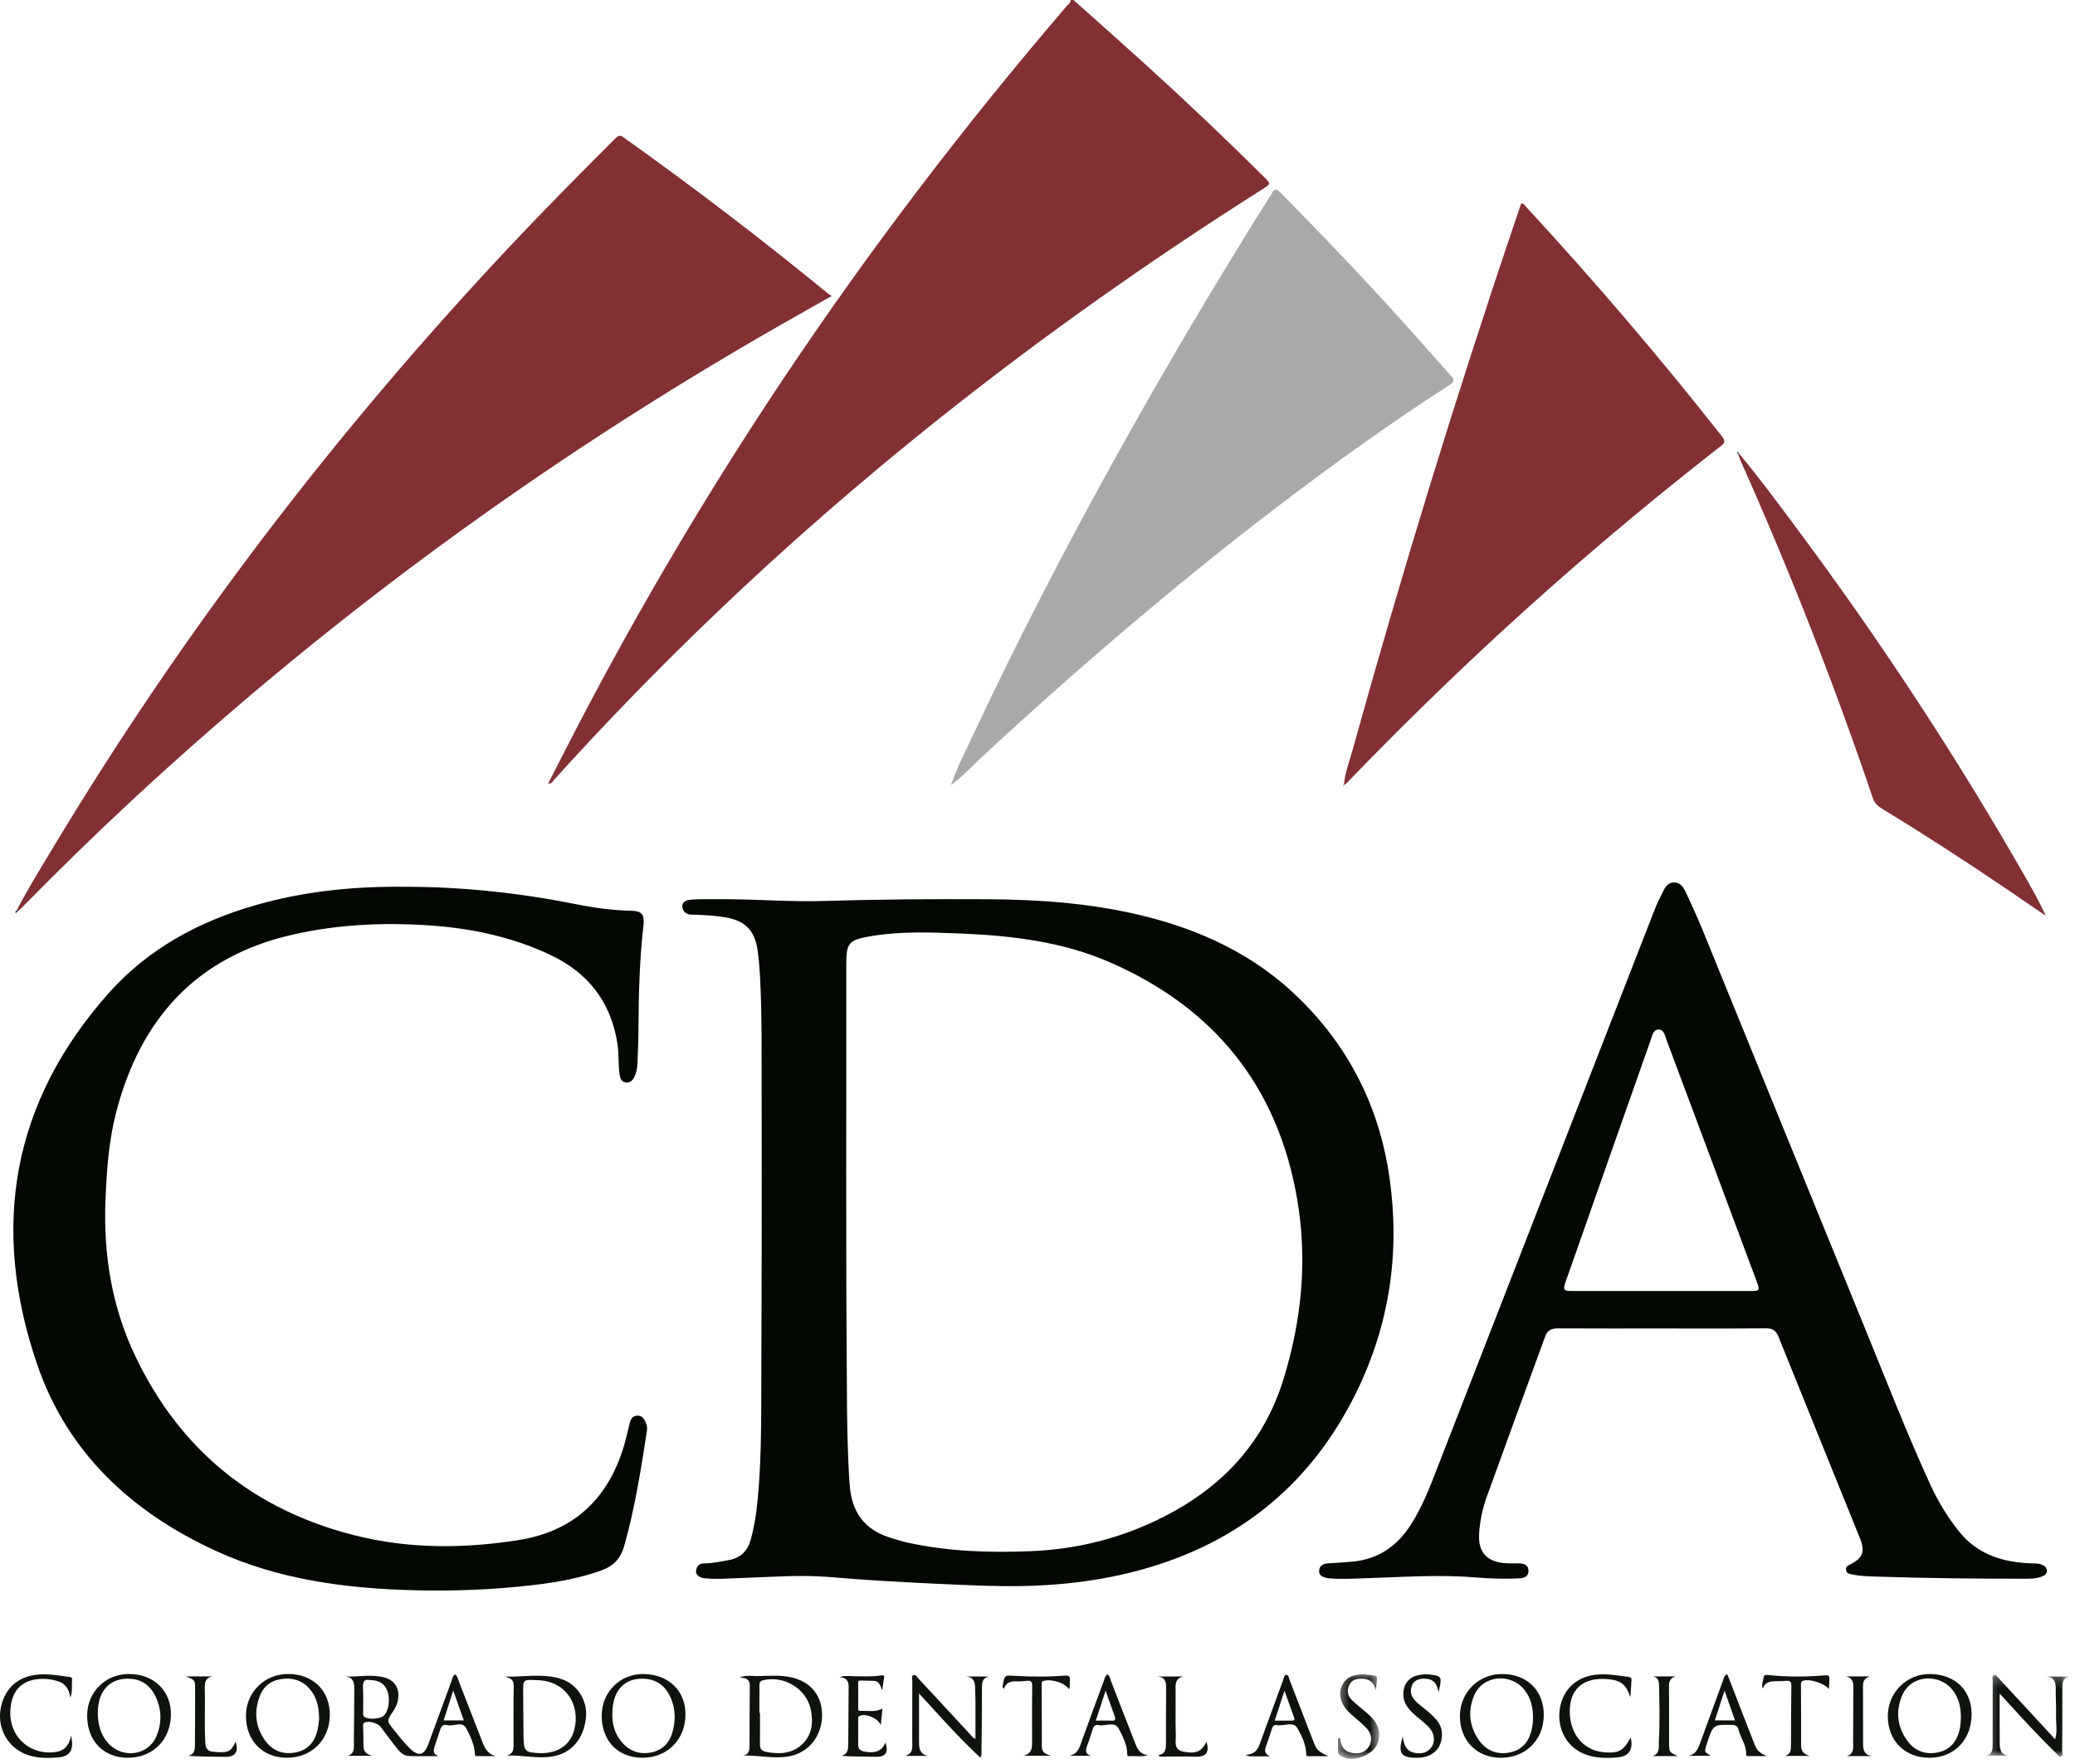 <?xml version="1.0" encoding="UTF-8"?>
<svg width="200px" height="170px" viewBox="0 0 200 170" version="1.1" xmlns="http://www.w3.org/2000/svg" xmlns:xlink="http://www.w3.org/1999/xlink">
    <!-- Generator: Sketch 51.3 (57544) - http://www.bohemiancoding.com/sketch -->
    <title>original_cda_logo</title>
    <desc>Created with Sketch.</desc>
    <defs>
        <polygon id="path-1" points="0.258 0.229 8.312 0.229 8.312 8.107 0.258 8.107"></polygon>
        <polygon id="path-3" points="0.427 0.151 4.407 0.151 4.407 8.31 0.427 8.31"></polygon>
    </defs>
    <g id="Page-1" stroke="none" stroke-width="1" fill="none" fill-rule="evenodd">
        <g id="original_cda_logo">
            <path d="M103.472,0 C105.813,2.095 108.166,4.177 110.493,6.287 C114.43,9.857 118.278,13.522 122.052,17.265 C122.485,17.694 122.339,17.821 121.936,18.075 C111.096,24.931 100.623,32.307 90.585,40.294 C83.008,46.323 75.713,52.672 68.723,59.375 C63.431,64.45 58.323,69.704 53.409,75.147 C53.272,75.298 53.178,75.543 52.832,75.515 C53.804,73.62 54.752,71.748 55.722,69.888 C61.682,58.466 68.234,47.394 75.386,36.678 C83.779,24.104 92.938,12.112 102.772,0.633 C102.936,0.441 103.186,0.296 103.206,0 L103.472,0 Z" id="Fill-1" fill="#823034" fill-rule="nonzero"></path>
            <path d="M81.628,133.762 C81.638,136.86 81.679,139.953 81.892,143.05 C82.078,145.761 83.341,147.464 85.922,148.225 C86.43,148.375 86.935,148.545 87.452,148.658 C91.37,149.522 95.345,149.649 99.334,149.49 C103.879,149.309 108.195,148.212 112.252,146.132 C117.838,143.266 121.821,139.028 123.703,132.934 C125.463,127.239 126.037,121.447 125.028,115.566 C123.166,104.704 117.036,97.128 106.985,92.742 C102.464,90.769 97.629,90.18 92.741,89.972 C89.754,89.845 86.769,89.729 83.802,90.244 C81.825,90.587 81.567,90.891 81.57,92.889 C81.586,106.513 81.518,120.137 81.628,133.762 M70.222,86.657 C73.299,86.687 76.372,86.921 79.451,86.827 C84.674,86.668 89.9,86.633 95.126,86.66 C100.069,86.686 104.984,87.025 109.812,88.17 C115.661,89.556 120.959,92.011 125.291,96.285 C130.116,101.047 132.979,106.809 133.931,113.511 C134.956,120.714 133.942,127.628 130.737,134.166 C126.22,143.38 118.871,149.104 108.942,151.555 C104.376,152.681 99.734,152.98 95.043,152.825 C91.771,152.717 88.502,152.553 85.234,152.364 C83.423,152.26 81.615,152.116 79.806,151.971 C77.018,151.748 74.237,151.991 71.453,152.075 C70.282,152.111 69.109,152.221 67.937,152.102 C67.233,152.032 66.941,151.634 67.155,151.11 C67.292,150.774 67.554,150.664 67.893,150.665 C68.695,150.666 69.473,150.482 70.257,150.345 C71.388,150.148 72.053,149.464 72.355,148.386 C72.703,147.147 72.894,145.877 73.019,144.601 C73.338,141.337 73.364,138.06 73.376,134.786 C73.413,125.017 73.434,115.247 73.41,105.477 C73.4,101.648 73.456,97.817 73.248,93.99 C73.205,93.196 73.133,92.401 73.025,91.613 C72.76,89.664 71.819,88.718 69.878,88.402 C68.916,88.246 67.945,88.181 66.972,88.15 C66.817,88.145 66.661,88.154 66.508,88.135 C66.078,88.079 65.808,87.803 65.77,87.401 C65.729,86.971 66.066,86.771 66.44,86.723 C66.878,86.667 67.323,86.664 67.766,86.659 C68.585,86.65 69.403,86.657 70.222,86.657" id="Fill-3" fill="#040802" fill-rule="nonzero"></path>
            <path d="M1.607,87.744 C2.645,85.717 3.851,83.786 5.023,81.837 C17.608,60.88 32.382,41.585 49.114,23.775 C52.45,20.223 55.883,16.766 59.328,13.321 C59.588,13.061 59.753,12.989 60.091,13.23 C66.856,18.05 73.456,23.083 79.88,28.348 C79.947,28.402 80.031,28.436 80.176,28.518 C78.431,29.507 76.796,30.426 75.168,31.356 C52.591,44.261 31.716,59.488 12.656,77.189 C9.102,80.489 5.635,83.88 2.234,87.339 C2.064,87.513 1.882,87.675 1.706,87.842 C1.673,87.809 1.64,87.776 1.607,87.744" id="Fill-5" fill="#823034" fill-rule="nonzero"></path>
            <path d="M160.099,124.418 C162.979,124.418 165.859,124.418 168.74,124.418 C169.593,124.418 169.642,124.358 169.343,123.56 C166.444,115.782 163.543,108.003 160.632,100.229 C160.477,99.815 160.388,99.194 159.839,99.214 C159.353,99.233 159.246,99.821 159.104,100.225 C156.356,108.011 153.619,115.801 150.883,123.592 C150.638,124.29 150.731,124.416 151.457,124.416 C154.337,124.419 157.218,124.418 160.099,124.418 M160.248,128.028 C156.879,128.028 153.511,128.036 150.143,128.019 C149.561,128.016 149.152,128.196 148.95,128.752 C147.056,133.936 145.151,139.116 143.281,144.308 C142.885,145.41 142.654,146.568 142.568,147.741 C142.435,149.559 143.284,150.522 145.11,150.65 C145.552,150.68 145.997,150.653 146.439,150.667 C146.891,150.682 147.303,150.799 147.324,151.349 C147.345,151.894 146.953,152.077 146.499,152.104 C145.017,152.191 143.534,152.128 142.057,152.009 C138.582,151.728 135.115,151.992 131.645,152.097 C130.517,152.131 129.388,152.212 128.259,152.113 C128.127,152.101 127.989,152.109 127.863,152.072 C127.496,151.967 127.102,151.857 127.146,151.356 C127.188,150.864 127.542,150.7 127.976,150.667 C128.814,150.603 129.656,150.574 130.491,150.484 C132.851,150.23 134.614,149.015 135.904,147.059 C137.143,145.18 137.907,143.08 138.716,141.001 C145.629,123.244 152.539,105.486 159.455,87.731 C159.687,87.136 159.965,86.556 160.253,85.984 C160.483,85.528 160.739,85.044 161.345,85.04 C161.976,85.036 162.27,85.524 162.495,86.006 C163.055,87.207 163.611,88.412 164.11,89.638 C169.391,102.579 174.648,115.531 179.941,128.466 C181.948,133.37 183.86,138.314 186.08,143.128 C186.803,144.696 187.696,146.169 188.774,147.532 C190.575,149.809 193.031,150.567 195.793,150.664 C196.124,150.675 196.457,150.644 196.775,150.778 C197.058,150.897 197.291,151.068 197.29,151.399 C197.288,151.714 197.036,151.849 196.78,151.943 C196.294,152.12 195.783,152.145 195.274,152.145 C190.512,152.147 185.752,152.101 180.993,151.945 C180.157,151.917 179.312,151.906 178.485,151.723 C178.224,151.665 177.952,151.624 177.931,151.267 C177.911,150.956 178.127,150.87 178.355,150.755 C179.548,150.148 179.787,149.518 179.284,148.273 C176.661,141.783 174.029,135.296 171.413,128.803 C171.183,128.231 170.854,128.008 170.219,128.014 C166.895,128.044 163.572,128.028 160.248,128.028" id="Fill-7" fill="#040802" fill-rule="nonzero"></path>
            <path d="M38.938,85.46 C44.556,85.451 50.11,86.055 55.616,87.157 C57.351,87.504 59.109,87.733 60.885,87.774 C61.846,87.797 62.138,88.138 62.027,89.111 C61.645,92.459 61.552,95.82 61.54,99.187 C61.536,100.292 61.48,101.398 61.439,102.503 C61.422,102.971 61.33,103.427 61.112,103.846 C60.945,104.167 60.679,104.366 60.309,104.316 C59.916,104.263 59.788,103.96 59.73,103.605 C59.569,102.619 59.669,101.618 59.519,100.628 C58.898,96.557 56.682,93.72 52.973,91.989 C49.251,90.252 45.315,89.437 41.243,89.174 C36.846,88.889 32.478,89.094 28.175,90.08 C18.914,92.203 13.524,98.203 11.194,107.204 C10.481,109.96 10.284,112.788 10.17,115.62 C9.957,120.85 10.76,125.899 13.021,130.65 C17.359,139.771 24.487,145.533 34.258,147.98 C39.438,149.278 44.699,149.249 49.947,148.427 C55.462,147.563 58.797,144.248 60.256,138.938 C60.419,138.342 60.538,137.733 60.7,137.136 C60.796,136.789 60.938,136.465 61.383,136.43 C61.849,136.393 62.06,136.69 62.224,137.046 C62.346,137.31 62.402,137.591 62.356,137.886 C61.782,141.623 61.192,145.355 60.16,149.003 C59.822,150.195 59.131,150.927 57.964,151.346 C55.845,152.105 53.652,152.491 51.433,152.752 C47.648,153.198 43.843,153.351 40.034,153.258 C33.401,153.095 26.88,152.256 20.78,149.451 C12.683,145.73 6.486,140.001 3.569,131.454 C-0.934,118.262 1.133,106.142 10.562,95.617 C14.33,91.412 19.17,88.813 24.567,87.251 C29.26,85.894 34.067,85.411 38.938,85.46" id="Fill-9" fill="#040802" fill-rule="nonzero"></path>
            <path d="M91.727,75.481 C92.262,73.93 93.025,72.48 93.717,70.999 C98.011,61.81 102.681,52.815 107.6,43.947 C112.292,35.485 117.227,27.168 122.373,18.975 C122.443,18.862 122.534,18.76 122.591,18.642 C122.822,18.154 123.048,18.187 123.412,18.557 C128.107,23.318 132.72,28.155 137.142,33.172 C138.035,34.184 138.933,35.193 139.837,36.195 C140.155,36.548 140.24,36.767 139.735,37.091 C134.033,40.753 128.535,44.706 123.147,48.814 C118.308,52.503 113.577,56.329 108.938,60.269 C103.994,64.466 99.138,68.76 94.395,73.184 C93.539,73.982 92.753,74.863 91.793,75.548 C91.771,75.525 91.749,75.503 91.727,75.481" id="Fill-11" fill="#A7A9AB" fill-rule="nonzero"></path>
            <path d="M129.529,75.652 C129.633,74.48 130.062,73.386 130.372,72.267 C135.114,55.194 140.305,38.259 145.988,21.475 C146.2,20.85 146.411,20.225 146.625,19.593 C146.903,19.612 147.003,19.835 147.141,19.985 C153.707,27.097 159.99,34.449 165.975,42.058 C166.333,42.512 166.257,42.685 165.838,43.011 C156.677,50.143 147.901,57.722 139.523,65.761 C136.198,68.951 132.939,72.205 129.744,75.525 C129.688,75.583 129.604,75.614 129.533,75.657 L129.529,75.652 Z" id="Fill-13" fill="#823034" fill-rule="nonzero"></path>
            <path d="M167.613,43.703 C169.445,45.894 171.142,48.188 172.849,50.474 C181.038,61.437 188.548,72.847 195.333,84.733 C195.986,85.878 196.627,87.03 197.189,88.26 C195.85,87.346 194.514,86.428 193.172,85.518 C189.272,82.875 185.315,80.318 181.292,77.865 C180.887,77.618 180.652,77.32 180.501,76.875 C176.747,65.802 172.474,54.933 167.706,44.259 C167.635,44.1 167.597,43.927 167.543,43.761 C167.566,43.741 167.589,43.722 167.613,43.703" id="Fill-15" fill="#823034" fill-rule="nonzero"></path>
            <path d="M44.701,165.796 C44.363,164.842 44.047,163.949 43.685,162.925 C43.351,163.961 43.063,164.857 42.76,165.796 L44.701,165.796 Z M35.649,161.912 C35.115,161.794 34.955,162.071 34.987,162.645 C35.032,163.416 34.996,164.192 35.001,164.966 C35.002,165.156 34.949,165.362 35.172,165.495 C35.558,165.725 36.608,165.658 36.956,165.369 C37.446,164.958 37.637,163.816 37.351,163.002 C37.095,162.273 36.563,161.918 35.649,161.912 Z M42.282,169.241 C41.322,169.241 40.361,169.269 39.402,169.229 C38.884,169.207 38.524,168.832 38.219,168.444 C37.702,167.781 37.203,167.104 36.698,166.432 C36.411,166.052 35.565,165.82 35.16,165.996 C34.964,166.081 34.998,166.238 35.001,166.385 C35.01,167.004 35.044,167.623 35.035,168.243 C35.026,168.84 35.366,169.073 35.89,169.21 L33.518,169.21 C34.252,168.979 34.096,168.352 34.105,167.817 C34.132,166.114 34.141,164.41 34.152,162.706 C34.156,162.129 34.033,161.638 33.285,161.574 C34.555,161.61 35.809,161.329 37.039,161.656 C38.111,161.941 38.578,162.82 38.343,163.911 C38.263,164.287 38.1,164.621 37.888,164.933 C37.269,165.84 37.258,165.844 37.968,166.714 C38.471,167.331 38.956,167.975 39.529,168.522 C40.351,169.308 40.885,169.159 41.283,168.09 C42.036,166.064 42.769,164.03 43.519,162.002 C43.601,161.784 43.615,161.519 43.848,161.371 C44.098,161.499 44.117,161.761 44.203,161.98 C44.981,163.974 45.758,165.967 46.53,167.962 C46.755,168.544 47.057,169.034 47.752,169.242 C47.137,169.242 46.522,169.246 45.907,169.239 C45.806,169.238 45.781,169.153 45.776,169.052 C45.74,168.154 45.342,167.348 44.955,166.586 C44.563,165.813 43.718,166.411 43.095,166.253 C42.778,166.173 42.548,166.305 42.444,166.648 C42.291,167.154 42.094,167.647 41.942,168.153 C41.819,168.564 41.611,169.027 42.282,169.241 Z" id="Fill-17" fill="#0F130D" fill-rule="nonzero"></path>
            <path d="M88.583,163.202 C88.583,164.786 88.583,166.378 88.584,167.969 C88.584,168.581 88.722,169.097 89.467,169.214 L87.224,169.214 C88.082,169.006 87.923,168.313 87.925,167.709 C87.932,165.804 87.925,163.898 87.932,161.993 C87.933,161.806 87.824,161.537 88.026,161.447 C88.28,161.334 88.398,161.631 88.535,161.778 C90.225,163.59 91.906,165.411 93.588,167.231 C93.703,167.356 93.786,167.516 94.02,167.583 C94.02,166.315 94.021,165.068 94.018,163.821 C94.017,163.49 93.99,163.158 93.991,162.826 C93.995,162.172 93.906,161.601 93.047,161.57 L95.289,161.57 C94.726,161.705 94.648,162.091 94.648,162.594 C94.652,164.653 94.623,166.712 94.602,168.77 C94.601,168.943 94.648,169.126 94.48,169.377 C92.368,167.419 90.483,165.27 88.583,163.202" id="Fill-19" fill="#0F130D" fill-rule="nonzero"></path>
            <g id="Group-23" transform="translate(191.136, 161.186)">
                <g id="Fill-21-Clipped">
                    <mask id="mask-2" fill="white">
                        <use xlink:href="#path-1"></use>
                    </mask>
                    <g id="path-1"></g>
                    <path d="M1.602,2.031 C1.602,3.679 1.59,5.247 1.608,6.814 C1.615,7.384 1.695,7.954 2.493,8.006 L0.258,8.006 C0.982,7.883 0.926,7.325 0.927,6.806 C0.93,4.812 0.926,2.817 0.932,0.823 C0.932,0.617 0.83,0.322 1.086,0.239 C1.284,0.175 1.407,0.44 1.536,0.578 C3.24,2.409 4.938,4.246 6.633,6.085 C6.735,6.196 6.801,6.339 6.951,6.428 C7.198,5.629 7.009,4.873 7.035,4.123 C7.064,3.284 6.997,2.44 7.009,1.6 C7.019,0.942 6.891,0.439 6.092,0.383 L8.312,0.383 C7.726,0.518 7.648,0.917 7.65,1.429 C7.661,3.468 7.644,5.505 7.63,7.544 C7.628,7.732 7.732,8.001 7.52,8.09 C7.312,8.177 7.188,7.92 7.052,7.788 C5.309,6.085 3.662,4.291 2.027,2.486 C1.896,2.343 1.763,2.204 1.602,2.031" id="Fill-21" fill="#0F130D" fill-rule="nonzero" mask="url(#mask-2)"></path>
                </g>
            </g>
            <path d="M51.627,161.918 C50.425,161.865 50.418,161.867 50.424,163.092 C50.43,164.508 50.444,165.923 50.461,167.339 C50.48,168.78 50.597,168.896 52.05,168.955 C52.139,168.959 52.227,168.958 52.316,168.955 C53.921,168.896 54.995,168.086 55.356,166.689 C55.945,164.411 54.639,161.915 51.627,161.918 M48.863,169.19 C49.451,169.033 49.501,168.613 49.501,168.151 C49.499,166.247 49.478,164.343 49.514,162.44 C49.526,161.816 49.135,161.729 48.691,161.575 C50.541,161.635 52.403,161.21 54.203,161.844 C55.678,162.365 56.62,163.91 56.483,165.454 C56.299,167.535 55.118,168.935 53.306,169.263 C51.829,169.53 50.367,169.12 48.863,169.19" id="Fill-24" fill="#0F130D" fill-rule="nonzero"></path>
            <path d="M73.197,165.072 C73.215,165.073 73.233,165.073 73.252,165.073 C73.252,166.089 73.258,167.106 73.248,168.122 C73.244,168.522 73.435,168.75 73.807,168.824 C75.096,169.083 76.35,169.03 77.351,168.068 C78.305,167.15 78.393,165.937 78.141,164.731 C77.72,162.719 75.529,161.434 73.53,161.933 C73.193,162.017 73.201,162.242 73.199,162.483 C73.194,163.346 73.197,164.209 73.197,165.072 M71.593,169.186 C72.291,169.068 72.24,168.571 72.243,168.114 C72.252,166.234 72.242,164.352 72.271,162.471 C72.28,161.886 71.981,161.686 71.279,161.678 C71.96,161.383 72.478,161.539 72.976,161.529 C74.079,161.508 75.192,161.404 76.283,161.649 C78.198,162.081 79.281,163.475 79.234,165.409 C79.185,167.375 77.893,168.931 76.041,169.264 C74.572,169.529 73.118,169.14 71.593,169.186" id="Fill-26" fill="#0F130D" fill-rule="nonzero"></path>
            <path d="M59.023,165.14 C58.987,166.093 59.231,167.023 59.867,167.809 C60.605,168.72 61.575,169.115 62.744,168.891 C63.917,168.668 64.581,167.893 64.86,166.777 C65.106,165.793 65.094,164.796 64.735,163.842 C64.289,162.66 63.47,161.874 62.154,161.787 C60.202,161.657 59.023,162.919 59.023,165.14 M61.908,169.399 C59.547,169.39 57.986,167.766 57.995,165.327 C58.003,163.046 59.796,161.281 62.06,161.327 C64.447,161.375 66.06,162.931 66.07,165.195 C66.082,167.634 64.324,169.41 61.908,169.399" id="Fill-28" fill="#0F130D" fill-rule="nonzero"></path>
            <path d="M9.428,165.062 C9.426,166.269 9.736,167.204 10.386,167.946 C11.784,169.541 14.291,169.211 15.088,167.297 C15.632,165.99 15.58,164.658 14.94,163.39 C14.475,162.47 13.719,161.885 12.659,161.795 C10.667,161.625 9.431,162.881 9.428,165.062 M12.293,169.4 C9.947,169.385 8.38,167.734 8.4,165.302 C8.417,163.056 10.172,161.326 12.43,161.326 C14.816,161.326 16.485,162.934 16.475,165.221 C16.464,167.672 14.718,169.416 12.293,169.4" id="Fill-30" fill="#0F130D" fill-rule="nonzero"></path>
            <path d="M147.764,165.514 C147.756,164.567 147.565,163.676 146.972,162.904 C145.65,161.183 142.929,161.423 142.096,163.375 C141.465,164.853 141.605,166.335 142.519,167.663 C143.244,168.717 144.307,169.151 145.582,168.872 C146.774,168.61 147.39,167.784 147.645,166.632 C147.728,166.261 147.764,165.892 147.764,165.514 M144.631,169.4 C142.321,169.386 140.704,167.722 140.714,165.368 C140.724,163.103 142.502,161.331 144.765,161.326 C147.18,161.322 148.812,162.923 148.799,165.286 C148.786,167.693 147.042,169.414 144.631,169.4" id="Fill-32" fill="#0F130D" fill-rule="nonzero"></path>
            <path d="M189.003,165.573 C189.009,164.551 188.809,163.68 188.243,162.926 C186.943,161.197 184.202,161.416 183.361,163.348 C182.696,164.874 182.849,166.391 183.823,167.742 C184.538,168.735 185.574,169.134 186.798,168.879 C187.968,168.635 188.589,167.848 188.872,166.727 C188.977,166.312 188.977,165.897 189.003,165.573 M190.034,165.194 C190.036,167.658 188.359,169.394 185.972,169.399 C183.605,169.405 181.963,167.768 181.959,165.397 C181.954,163.111 183.788,161.29 186.055,161.327 C188.454,161.367 190.032,162.901 190.034,165.194" id="Fill-34" fill="#0F130D" fill-rule="nonzero"></path>
            <path d="M30.756,165.703 C30.75,164.712 30.61,163.933 30.187,163.237 C29.557,162.205 28.632,161.702 27.412,161.782 C26.327,161.853 25.489,162.358 25.078,163.364 C24.482,164.822 24.582,166.284 25.458,167.605 C26.163,168.669 27.208,169.138 28.496,168.885 C29.759,168.637 30.395,167.773 30.636,166.569 C30.704,166.223 30.734,165.871 30.756,165.703 M27.624,169.4 C25.28,169.386 23.687,167.724 23.706,165.312 C23.724,163.081 25.493,161.334 27.742,161.325 C30.159,161.316 31.807,162.925 31.791,165.276 C31.774,167.682 30.026,169.413 27.624,169.4" id="Fill-36" fill="#0F130D" fill-rule="nonzero"></path>
            <path d="M157.146,163.568 C156.719,162.314 156.218,161.909 154.863,161.813 C152.758,161.664 151.47,162.641 151.323,164.499 C151.135,166.881 152.481,168.683 154.583,168.864 C156.03,168.988 156.471,168.746 157.176,167.44 C157.449,168.601 157.017,169.277 155.887,169.366 C154.482,169.475 153.095,169.442 151.874,168.574 C150.579,167.652 149.999,165.926 150.431,164.248 C150.843,162.646 152.08,161.611 153.723,161.405 C154.798,161.271 155.838,161.454 156.886,161.594 C157.06,161.618 157.268,161.648 157.256,161.889 C157.229,162.449 157.183,163.009 157.146,163.568" id="Fill-38" fill="#0F130D" fill-rule="nonzero"></path>
            <path d="M6.848,167.26 C7.163,168.638 6.762,169.276 5.604,169.365 C4.316,169.464 3.034,169.459 1.872,168.752 C0.419,167.87 -0.287,166.147 0.109,164.441 C0.522,162.661 1.734,161.609 3.509,161.398 C4.561,161.274 5.577,161.46 6.604,161.597 C6.752,161.616 6.973,161.638 6.951,161.829 C6.886,162.409 7.02,163.007 6.778,163.6 C6.662,162.854 6.379,162.279 5.606,162.032 C4.913,161.81 4.215,161.74 3.509,161.839 C1.93,162.06 1.099,163.073 0.998,164.838 C0.857,167.302 2.777,169.117 5.234,168.864 C6.142,168.771 6.662,168.282 6.848,167.26" id="Fill-40" fill="#0F130D" fill-rule="nonzero"></path>
            <path d="M105.617,165.819 C106.187,165.819 106.652,165.797 107.115,165.826 C107.516,165.851 107.556,165.702 107.432,165.37 C107.147,164.606 106.881,163.834 106.564,162.94 C106.236,163.935 105.944,164.826 105.617,165.819 Z M103.021,169.211 C103.923,169.069 104.073,168.333 104.316,167.656 C105.004,165.749 105.706,163.848 106.408,161.947 C106.482,161.746 106.504,161.51 106.719,161.374 C106.975,161.489 106.986,161.753 107.069,161.967 C107.82,163.896 108.56,165.83 109.319,167.755 C109.565,168.381 109.769,169.073 110.666,169.133 C110.032,169.348 109.427,169.208 108.831,169.247 C108.706,169.256 108.649,169.212 108.649,169.057 C108.645,168.149 108.219,167.344 107.826,166.59 C107.432,165.835 106.55,166.396 105.902,166.252 C105.601,166.185 105.415,166.323 105.323,166.641 C105.17,167.17 104.978,167.688 104.796,168.209 C104.649,168.632 104.535,169.036 105.164,169.211 L103.021,169.211 Z" id="Fill-42" fill="#0F130D" fill-rule="nonzero"></path>
            <path d="M122.865,165.819 C123.444,165.819 123.949,165.817 124.454,165.82 C124.647,165.821 124.832,165.814 124.737,165.543 C124.451,164.731 124.157,163.922 123.805,162.941 C123.461,163.992 123.178,164.858 122.865,165.819 M122.413,169.263 C121.755,169.263 121.098,169.264 120.44,169.26 C120.386,169.259 120.332,169.223 120.05,169.12 C121.178,169.063 121.327,168.323 121.571,167.656 C122.273,165.73 122.978,163.805 123.686,161.882 C123.752,161.703 123.758,161.421 123.979,161.411 C124.214,161.4 124.217,161.693 124.284,161.863 C125.028,163.774 125.758,165.69 126.501,167.602 C126.93,168.704 126.967,168.734 128.038,169.248 C127.277,169.248 126.674,169.248 126.071,169.247 C125.945,169.247 125.902,169.213 125.9,169.058 C125.886,168.131 125.472,167.288 125.044,166.537 C124.647,165.841 123.749,166.385 123.088,166.251 C122.743,166.18 122.645,166.422 122.561,166.702 C122.402,167.229 122.223,167.751 122.031,168.268 C121.869,168.704 121.884,169.037 122.413,169.263" id="Fill-44" fill="#0F130D" fill-rule="nonzero"></path>
            <path d="M166.219,162.932 C165.869,164.011 165.583,164.889 165.289,165.796 L167.228,165.796 C166.902,164.873 166.594,163.997 166.219,162.932 M164.91,169.212 L162.695,169.212 C163.523,169.094 163.701,168.437 163.926,167.82 C164.644,165.853 165.363,163.888 166.085,161.923 C166.158,161.724 166.165,161.481 166.485,161.346 C166.757,162.042 167.027,162.731 167.294,163.421 C167.875,164.92 168.446,166.425 169.04,167.919 C169.376,168.764 169.512,168.872 170.301,169.24 C169.669,169.24 169.035,169.242 168.402,169.235 C168.366,169.234 168.297,169.148 168.3,169.105 C168.362,168.203 167.763,167.504 167.564,166.683 C167.486,166.358 167.294,166.246 166.946,166.237 C165.115,166.191 165.115,166.18 164.483,168.155 C164.267,168.83 164.279,168.864 164.91,169.212" id="Fill-46" fill="#0F130D" fill-rule="nonzero"></path>
            <path d="M80.912,161.63 C81.457,161.438 81.962,161.548 82.463,161.546 C83.279,161.542 84.099,161.598 84.91,161.462 C85.199,161.414 85.261,161.498 85.202,161.774 C85.134,162.088 85.109,162.411 85.039,162.924 C84.841,162.384 84.704,161.988 84.202,161.987 C83.782,161.985 83.362,161.965 82.943,161.955 C82.649,161.948 82.72,162.172 82.719,162.332 C82.713,163.062 82.715,163.792 82.717,164.522 C82.718,164.691 82.666,164.908 82.955,164.886 C83.64,164.834 84.351,165.047 85.055,164.648 C85.003,165.164 84.957,165.63 84.894,166.252 C84.62,165.532 83.294,165.071 82.814,165.385 C82.678,165.474 82.718,165.62 82.718,165.747 C82.715,166.544 82.72,167.341 82.716,168.137 C82.715,168.54 82.92,168.729 83.305,168.8 C84.389,169.003 84.984,168.757 85.348,167.932 C85.664,168.921 85.355,169.333 84.381,169.305 C83.31,169.274 82.238,169.298 81.119,169.22 C81.747,169.018 81.757,168.543 81.76,168.06 C81.77,166.225 81.777,164.389 81.796,162.553 C81.802,161.97 81.538,161.656 80.912,161.63" id="Fill-48" fill="#0F130D" fill-rule="nonzero"></path>
            <path d="M174.446,169.219 L172.025,169.219 C172.665,169.054 172.624,168.549 172.626,168.07 C172.635,166.211 172.631,164.353 172.661,162.495 C172.667,162.079 172.537,161.941 172.135,161.987 C171.829,162.022 171.518,162.012 171.209,162.021 C170.668,162.037 170.125,162.045 169.912,162.748 C169.748,162.313 169.955,161.978 169.995,161.63 C170.019,161.422 170.183,161.398 170.395,161.421 C172.245,161.625 174.098,161.606 175.951,161.452 C176.201,161.432 176.331,161.478 176.324,161.754 C176.316,162.099 176.322,162.445 176.266,162.787 C175.912,162.224 174.26,161.713 173.723,162.013 C173.58,162.093 173.586,162.225 173.587,162.355 C173.593,164.301 173.614,166.248 173.6,168.194 C173.595,168.808 173.898,169.075 174.446,169.219" id="Fill-50" fill="#0F130D" fill-rule="nonzero"></path>
            <path d="M96.754,162.762 C96.578,162.593 96.64,162.489 96.659,162.385 C96.833,161.415 96.831,161.449 97.77,161.501 C99.361,161.59 100.96,161.617 102.547,161.483 C103.068,161.44 103.166,161.564 103.116,162.01 C103.088,162.271 103.157,162.543 103.041,162.798 C102.656,162.188 101.395,161.783 100.606,161.987 C100.381,162.045 100.402,162.183 100.402,162.329 C100.407,164.323 100.421,166.317 100.417,168.311 C100.416,168.918 100.825,169.047 101.291,169.204 L98.657,169.204 C99.505,168.958 99.477,168.4 99.478,167.866 C99.482,166.072 99.464,164.277 99.491,162.483 C99.498,162.054 99.361,161.943 98.968,161.987 C98.617,162.026 98.261,162.05 97.909,162.034 C97.367,162.01 96.963,162.188 96.754,162.762" id="Fill-52" fill="#0F130D" fill-rule="nonzero"></path>
            <g id="Group-56" transform="translate(128.532, 161.186)">
                <g id="Fill-54-Clipped">
                    <mask id="mask-4" fill="white">
                        <use xlink:href="#path-3"></use>
                    </mask>
                    <g id="path-3"></g>
                    <path d="M0.64,6.306 C0.69,7.102 1.042,7.63 1.833,7.753 C2.469,7.852 3.029,7.722 3.401,7.149 C3.74,6.629 3.696,5.927 3.239,5.428 C2.853,5.004 2.404,4.638 1.97,4.26 C1.569,3.908 1.161,3.561 0.915,3.079 C0.558,2.384 0.513,1.672 0.959,0.999 C1.427,0.292 2.172,0.176 2.943,0.151 C2.985,0.149 3.028,0.175 3.071,0.181 C4.411,0.382 4.259,0.002 4.074,1.725 C3.933,1.012 3.528,0.63 2.825,0.6 C2.262,0.576 1.757,0.665 1.496,1.246 C1.247,1.802 1.389,2.299 1.812,2.694 C2.313,3.161 2.859,3.579 3.37,4.036 C4.14,4.725 4.607,5.533 4.322,6.619 C3.957,8.013 1.693,8.818 0.584,7.952 C0.436,7.836 0.428,7.699 0.428,7.543 C0.427,7.148 0.428,6.753 0.428,6.358 C0.498,6.34 0.569,6.323 0.64,6.306" id="Fill-54" fill="#0F130D" fill-rule="nonzero" mask="url(#mask-4)"></path>
                </g>
            </g>
            <path d="M138.653,163.113 C138.509,162.061 137.97,161.739 137.165,161.779 C136.712,161.801 136.321,161.952 136.124,162.369 C135.915,162.812 135.932,163.276 136.238,163.688 C136.612,164.193 137.148,164.522 137.615,164.927 C138.32,165.541 139.02,166.149 138.984,167.225 C138.948,168.257 138.428,168.984 137.442,169.29 C137.117,169.391 136.789,169.402 136.457,169.399 C135.024,169.385 134.722,168.961 135.21,167.324 C135.3,168.25 135.609,168.797 136.392,168.931 C137.032,169.04 137.586,168.927 137.975,168.372 C138.324,167.875 138.277,167.171 137.869,166.636 C137.489,166.138 136.967,165.789 136.499,165.384 C135.853,164.825 135.268,164.231 135.261,163.289 C135.255,162.264 135.823,161.577 136.846,161.412 C137.126,161.367 137.403,161.327 137.699,161.363 C138.996,161.516 139.014,161.53 138.653,163.113" id="Fill-57" fill="#0F130D" fill-rule="nonzero"></path>
            <path d="M17.885,161.555 L20.468,161.555 C19.804,161.692 19.724,162.15 19.74,162.716 C19.79,164.485 19.689,166.254 19.795,168.024 C19.827,168.552 20.072,168.783 20.565,168.818 C20.719,168.829 20.873,168.852 21.027,168.859 C22.026,168.909 22.293,168.748 22.706,167.858 C23.034,168.825 22.679,169.326 21.72,169.309 C20.541,169.286 19.361,169.303 18.124,169.211 C18.828,169.049 18.784,168.542 18.786,168.063 C18.796,166.315 18.811,164.566 18.808,162.817 C18.808,161.896 18.793,161.896 17.885,161.555" id="Fill-59" fill="#0F130D" fill-rule="nonzero"></path>
            <path d="M111.679,169.133 C112.359,169.016 112.378,168.543 112.379,168.055 C112.383,166.262 112.38,164.47 112.398,162.677 C112.404,162.101 112.318,161.638 111.6,161.57 L114.078,161.57 C113.399,161.686 113.297,162.136 113.307,162.723 C113.329,164.228 113.281,165.734 113.331,167.237 C113.351,167.811 113.087,168.604 114.02,168.798 C115.267,169.057 115.833,168.81 116.288,167.841 C116.593,168.924 116.256,169.331 115.168,169.296 C114.035,169.259 112.899,169.287 111.765,169.287 C111.737,169.236 111.708,169.185 111.679,169.133" id="Fill-61" fill="#0F130D" fill-rule="nonzero"></path>
            <path d="M161.73,169.238 L159.301,169.238 C160.051,168.964 159.859,168.314 159.892,167.763 C159.99,166.039 159.943,164.313 159.915,162.588 C159.908,162.124 159.915,161.616 159.233,161.556 L161.499,161.556 C161.002,161.711 160.857,162.027 160.864,162.529 C160.889,164.323 160.869,166.116 160.876,167.91 C160.879,168.865 160.888,168.865 161.73,169.238" id="Fill-63" fill="#0F130D" fill-rule="nonzero"></path>
            <path d="M180.427,169.235 L178.013,169.235 C178.76,169.005 178.606,168.374 178.612,167.842 C178.633,166.096 178.62,164.35 178.638,162.603 C178.644,162.087 178.528,161.696 177.946,161.557 L180.211,161.557 C179.814,161.712 179.566,161.939 179.568,162.392 C179.574,164.294 179.568,166.196 179.573,168.097 C179.575,168.67 179.717,169.144 180.427,169.235" id="Fill-65" fill="#0F130D" fill-rule="nonzero"></path>
            <path d="M1.706,87.842 C1.644,87.896 1.581,87.949 1.519,88.003 C1.427,87.876 1.515,87.809 1.607,87.744 C1.639,87.777 1.673,87.809 1.706,87.842" id="Fill-67" fill="#013F7A" fill-rule="nonzero"></path>
            <path d="M167.543,43.76 C167.436,43.705 167.411,43.629 167.482,43.527 C167.525,43.586 167.569,43.645 167.613,43.704 C167.589,43.722 167.566,43.741 167.543,43.76" id="Fill-69" fill="#013F7A" fill-rule="nonzero"></path>
            <path d="M129.533,75.657 C129.516,75.688 129.498,75.72 129.48,75.751 C129.468,75.725 129.454,75.7 129.44,75.674 C129.47,75.667 129.499,75.66 129.529,75.652 C129.529,75.652 129.533,75.657 129.533,75.657" id="Fill-71" fill="#013F7A" fill-rule="nonzero"></path>
            <path d="M91.793,75.548 C91.765,75.573 91.718,75.626 91.71,75.621 C91.633,75.569 91.68,75.524 91.727,75.482 C91.749,75.503 91.771,75.525 91.793,75.548" id="Fill-73" fill="#A7A9AB" fill-rule="nonzero"></path>
        </g>
    </g>
</svg>